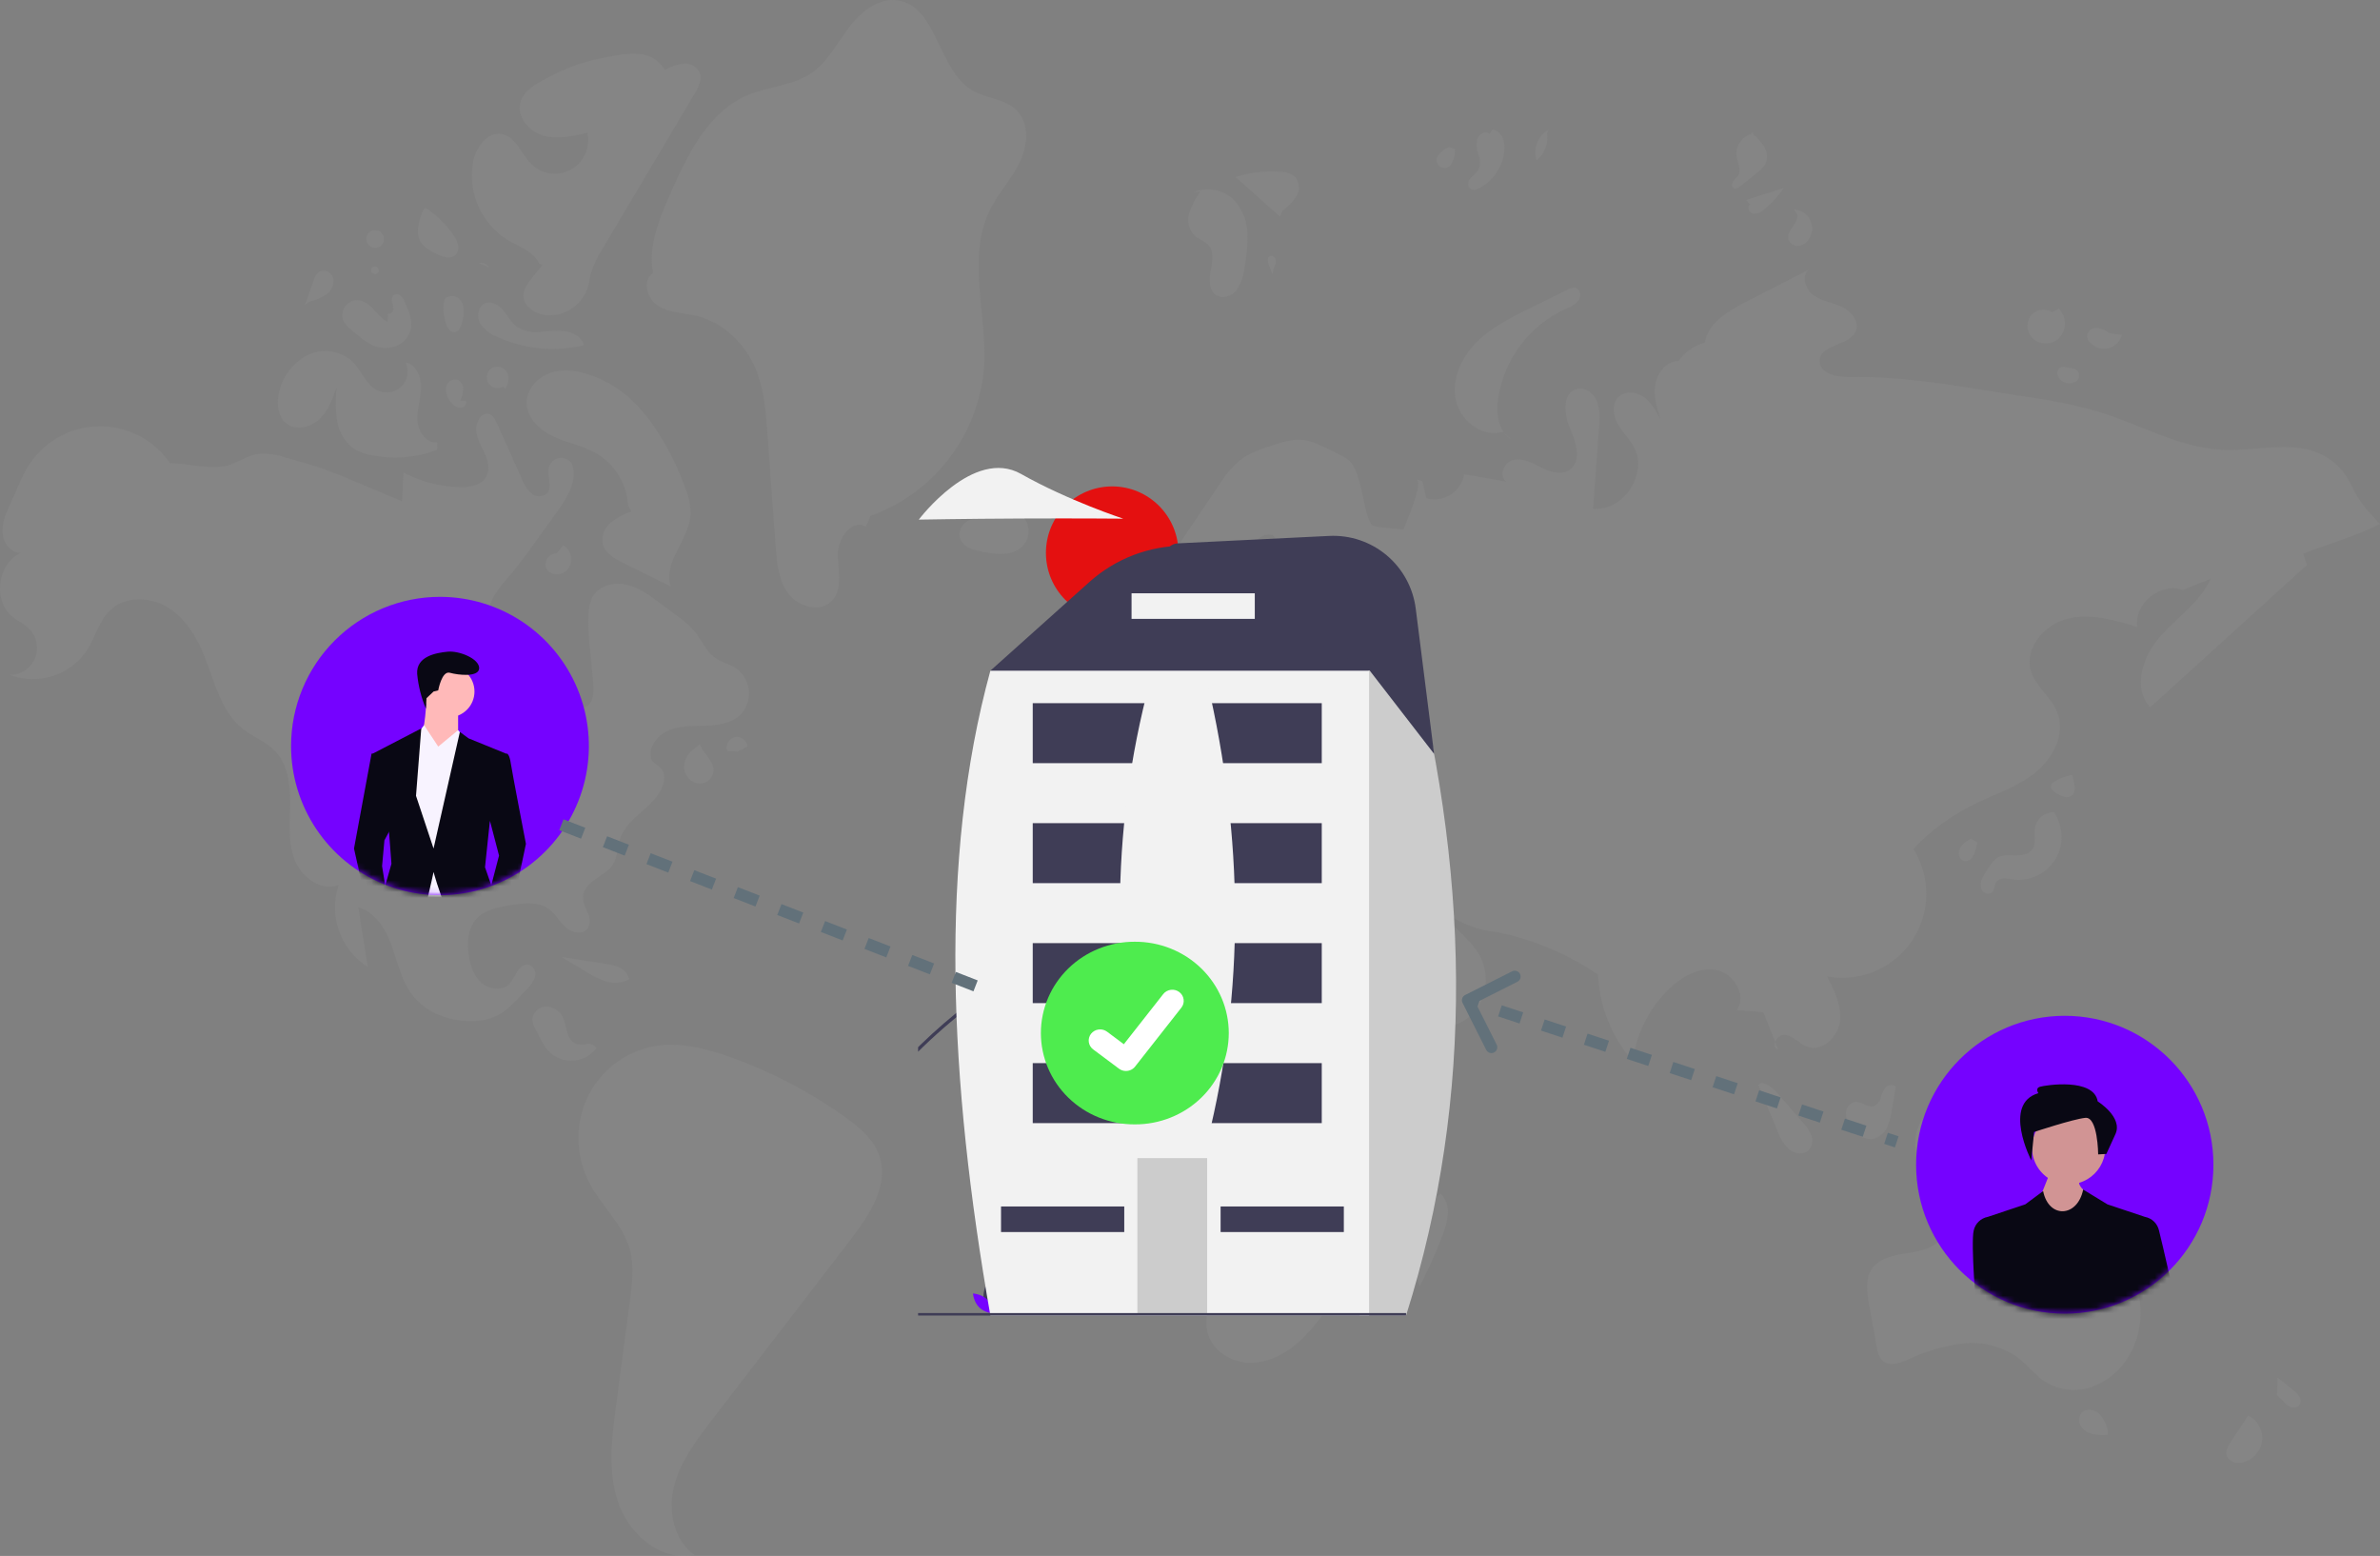 <svg width="407" height="266" viewBox="0 0 407 266" fill="none" xmlns="http://www.w3.org/2000/svg">
<rect x="0" y="0" width="407" height="266" fill="#808080" stroke="none"/>
<g clip-path="url(#clip0_3665_2641)">
<path d="M169.31 35.864C170.733 32.99 173.014 30.604 174.407 27.714C175.8 24.825 176.072 20.957 173.75 18.745C171.779 16.867 168.69 16.841 166.333 15.48C160.327 12.015 160.333 1.007 153.469 0.055C150.13 -0.407 147.109 2.1 145.091 4.805C143.073 7.509 141.464 10.663 138.665 12.544C135.497 14.674 131.401 14.766 127.882 16.245C121.136 19.081 117.599 26.373 114.642 33.075C112.737 37.392 110.789 42.048 111.672 46.684C109.751 47.882 110.607 51.102 112.525 52.304C114.443 53.507 116.851 53.481 119.053 54.002C123.68 55.096 127.471 58.788 129.268 63.196C130.668 66.633 130.955 70.406 131.225 74.108L132.631 93.38C132.84 96.238 133.114 99.275 134.851 101.552C136.588 103.829 140.35 104.784 142.302 102.689C144.168 100.688 143.328 97.519 143.29 94.78C143.253 92.042 145.724 88.632 148.055 90.065L148.877 88.197C154.201 86.288 158.862 82.883 162.304 78.39C165.745 73.897 167.821 68.506 168.283 62.862C168.876 53.77 165.263 44.023 169.31 35.864Z" fill="#999999" fill-opacity="0.22"/>
<path d="M174.747 93.508C175.262 93.022 175.627 92.4 175.799 91.714C175.972 91.028 175.945 90.306 175.721 89.635C175.498 88.963 175.087 88.37 174.538 87.925C173.989 87.479 173.324 87.2 172.622 87.121L172.63 87.43C171.628 88.016 170.486 88.316 169.325 88.299C168.169 88.281 167.019 88.463 165.925 88.839C165.381 89.037 164.91 89.395 164.573 89.866C164.237 90.338 164.051 90.9 164.039 91.479C164.103 91.923 164.272 92.346 164.533 92.71C164.795 93.074 165.14 93.37 165.54 93.573C166.343 93.969 167.205 94.231 168.092 94.349C170.38 94.78 173.056 95.106 174.747 93.508Z" fill="#999999" fill-opacity="0.22"/>
<path d="M219.331 36.018C220.289 35.366 221.103 34.523 221.721 33.542C222.02 33.046 222.162 32.47 222.129 31.891C222.096 31.313 221.889 30.757 221.535 30.299C220.814 29.672 219.886 29.337 218.932 29.357C216.341 29.163 213.737 29.471 211.262 30.263L218.886 37.027L219.331 36.018Z" fill="#999999" fill-opacity="0.22"/>
<path d="M206.621 41.882C207.648 43.017 207.321 44.778 207.028 46.282C206.735 47.786 206.7 49.666 207.994 50.487C209.113 51.2 210.685 50.618 211.502 49.573C212.234 48.46 212.68 47.183 212.801 45.856C213.203 43.926 213.385 41.956 213.343 39.985C213.294 38 212.594 36.085 211.352 34.537C210.47 33.53 209.295 32.825 207.993 32.52C206.69 32.215 205.325 32.326 204.089 32.838L205.269 32.779C204.411 33.883 203.76 35.134 203.348 36.47C203.151 37.142 203.137 37.854 203.308 38.533C203.479 39.212 203.828 39.833 204.319 40.331C205.022 40.937 205.997 41.192 206.621 41.882Z" fill="#999999" fill-opacity="0.22"/>
<path d="M264.555 22.839L264.765 22.191C263.886 22.7 263.209 23.495 262.847 24.444C262.484 25.393 262.458 26.437 262.774 27.403C263.449 26.87 263.97 26.166 264.283 25.363C264.596 24.561 264.69 23.69 264.555 22.839Z" fill="#999999" fill-opacity="0.22"/>
<path d="M253.141 32.105C254.259 31.471 255.213 30.583 255.927 29.513C256.641 28.443 257.094 27.221 257.251 25.944C257.372 25.15 257.28 24.338 256.985 23.591C256.833 23.221 256.592 22.893 256.284 22.638C255.975 22.383 255.609 22.208 255.216 22.129L254.738 22.883C254.053 22.291 252.901 22.899 252.613 23.758C252.427 24.65 252.504 25.577 252.835 26.425C253.166 27.278 253.151 28.227 252.794 29.07C252.408 29.566 251.975 30.022 251.5 30.432C251.267 30.643 251.116 30.929 251.071 31.24C251.026 31.551 251.09 31.869 251.252 32.138C251.7 32.653 252.543 32.437 253.141 32.105Z" fill="#999999" fill-opacity="0.22"/>
<path d="M248.277 27.895C248.687 27.158 248.881 26.32 248.836 25.477L247.791 25.148C247.122 25.42 246.529 25.849 246.062 26.4C245.92 26.542 245.811 26.714 245.744 26.903C245.676 27.093 245.651 27.294 245.67 27.495C245.69 27.695 245.753 27.888 245.856 28.061C245.959 28.233 246.098 28.381 246.265 28.493C246.431 28.606 246.62 28.68 246.819 28.71C247.017 28.741 247.22 28.727 247.412 28.67C247.605 28.613 247.782 28.514 247.932 28.38C248.081 28.246 248.2 28.081 248.278 27.895H248.277Z" fill="#999999" fill-opacity="0.22"/>
<path d="M299.385 22.594C299.479 22.673 299.573 22.755 299.668 22.835C299.751 22.817 299.831 22.784 299.916 22.775L299.385 22.594Z" fill="#999999" fill-opacity="0.22"/>
<path d="M297.71 31.785L300.59 29.452C301.1 29.09 301.535 28.633 301.87 28.105C302.099 27.605 302.198 27.055 302.157 26.506C302.117 25.957 301.938 25.428 301.638 24.967C301.107 24.151 300.441 23.43 299.669 22.836C298.821 23.037 298.076 23.542 297.576 24.256C297.075 24.97 296.853 25.843 296.952 26.71C297.126 27.813 297.817 28.992 297.253 29.955C297.033 30.33 296.655 30.585 296.402 30.938C296.148 31.291 296.066 31.854 296.414 32.112C296.801 32.401 297.336 32.088 297.71 31.785Z" fill="#999999" fill-opacity="0.22"/>
<path d="M299.809 36.547C300.166 36.566 300.523 36.508 300.856 36.377C301.188 36.246 301.489 36.045 301.737 35.787C303.02 34.734 304.143 33.499 305.07 32.121L298.592 34.176L299.265 34.964C298.664 35.355 299.108 36.412 299.809 36.547Z" fill="#999999" fill-opacity="0.22"/>
<path d="M305.865 41.001C305.997 41.339 306.235 41.623 306.544 41.812C306.852 42.001 307.214 42.083 307.574 42.047C307.933 41.999 308.276 41.873 308.581 41.678C308.885 41.482 309.144 41.223 309.337 40.917C309.665 40.432 309.859 39.868 309.896 39.283C309.934 38.699 309.815 38.114 309.552 37.591C309.289 37.068 308.891 36.624 308.399 36.307C307.907 35.989 307.34 35.809 306.755 35.785L307.351 36.698C307.503 38.255 305.389 39.51 305.865 41.001Z" fill="#999999" fill-opacity="0.22"/>
<path d="M347.816 58.058C348.4 58.495 349.11 58.73 349.839 58.728C350.568 58.727 351.276 58.488 351.858 58.049C352.236 57.726 352.543 57.328 352.76 56.881C352.976 56.434 353.099 55.947 353.119 55.45C353.139 54.954 353.057 54.458 352.877 53.995C352.697 53.532 352.424 53.11 352.074 52.758L350.97 53.374C350.359 52.981 349.618 52.84 348.905 52.982C348.191 53.124 347.561 53.537 347.145 54.135C346.773 54.762 346.636 55.502 346.759 56.221C346.882 56.94 347.257 57.591 347.816 58.058Z" fill="#999999" fill-opacity="0.22"/>
<path d="M360.645 59.514C361.182 59.358 361.67 59.066 362.063 58.667C362.455 58.267 362.739 57.774 362.886 57.233L360.741 56.951C360.145 56.5 359.45 56.196 358.714 56.065C358.345 56.01 357.968 56.083 357.647 56.273C357.325 56.462 357.078 56.757 356.948 57.107C356.902 57.405 356.934 57.71 357.039 57.992C357.144 58.274 357.32 58.525 357.55 58.72C357.954 59.106 358.452 59.383 358.993 59.522C359.535 59.661 360.104 59.658 360.645 59.515V59.514Z" fill="#999999" fill-opacity="0.22"/>
<path d="M351.789 63.809C351.827 64.158 351.963 64.49 352.182 64.764C352.401 65.039 352.693 65.246 353.025 65.36C353.388 65.532 353.794 65.592 354.19 65.53C354.587 65.469 354.956 65.289 355.249 65.015C355.379 64.869 355.471 64.694 355.52 64.504C355.568 64.315 355.57 64.117 355.527 63.926C355.483 63.735 355.395 63.558 355.269 63.408C355.144 63.258 354.984 63.141 354.804 63.066L353.196 62.773C352.573 62.448 351.779 63.106 351.789 63.809Z" fill="#999999" fill-opacity="0.22"/>
<path d="M258.462 75.131L257.217 73.992C257.548 74.454 257.972 74.842 258.462 75.131Z" fill="#999999" fill-opacity="0.22"/>
<path d="M248.952 68.428C249.718 71.993 253.552 74.895 257.032 73.826L257.216 73.994C256.108 72.475 255.92 70.226 256.179 68.274C256.659 64.926 257.974 61.753 260.002 59.048C262.03 56.342 264.705 54.192 267.781 52.795C268.624 52.532 269.378 52.04 269.959 51.374C270.454 50.648 270.269 49.402 269.415 49.197C268.951 49.143 268.483 49.251 268.089 49.503L261.621 52.69C258.354 54.3 255.023 55.956 252.457 58.543C249.891 61.13 248.186 64.864 248.952 68.428Z" fill="#999999" fill-opacity="0.22"/>
<path d="M144.552 190.993C138.527 186.673 131.926 183.219 124.944 180.732C120.653 179.204 116.042 178.038 111.572 178.906C109.12 179.414 106.822 180.494 104.865 182.058C102.908 183.623 101.347 185.627 100.31 187.909C99.31 190.208 98.839 192.702 98.934 195.208C99.028 197.713 99.685 200.165 100.855 202.381C102.916 206.251 106.487 209.333 107.681 213.552C108.486 216.397 108.105 219.426 107.717 222.358L105.343 240.329C104.622 245.783 103.919 251.459 105.644 256.682C107.369 261.906 112.289 266.51 117.755 265.956L118.838 265.874C115.222 263.412 114.211 258.315 115.285 254.071C116.36 249.828 119.094 246.23 121.761 242.76L145.511 211.877C148.714 207.711 152.102 202.564 150.392 197.593C149.42 194.767 146.979 192.733 144.552 190.993Z" fill="#999999" fill-opacity="0.22"/>
<path d="M90.602 164.97C89.8 164.698 88.953 165.303 88.482 166.007C88.101 166.763 87.653 167.484 87.144 168.16C85.911 169.433 83.664 169.178 82.334 168.007C81.004 166.836 80.427 165.025 80.169 163.272C79.86 161.166 79.993 158.818 81.381 157.206C82.809 155.547 85.157 155.101 87.318 154.757C89.549 154.4 92.049 154.104 93.877 155.434C95.028 156.272 95.7 157.623 96.766 158.567C97.833 159.511 99.731 159.868 100.533 158.691C100.744 158.274 100.85 157.812 100.843 157.345C100.836 156.878 100.717 156.419 100.495 156.008C100.044 155.19 99.772 154.284 99.699 153.352C99.752 152.058 100.79 151.03 101.851 150.29C102.913 149.55 104.111 148.912 104.808 147.822C105.665 146.479 105.574 144.751 106.105 143.25C107.391 139.616 111.981 138 113.318 134.385C113.64 133.624 113.676 132.773 113.42 131.988C112.86 130.548 111.347 130.83 111.255 129.07C111.166 127.387 112.568 125.736 113.993 125.033C115.958 124.066 118.248 124.143 120.438 124.083C122.627 124.024 124.985 123.733 126.59 122.243C127.11 121.706 127.511 121.065 127.767 120.363C128.022 119.66 128.127 118.911 128.074 118.165C128.02 117.419 127.811 116.693 127.458 116.034C127.105 115.375 126.617 114.797 126.026 114.34C124.829 113.512 123.315 113.224 122.151 112.351C120.699 111.264 120.015 109.453 118.883 108.034C117.943 106.954 116.867 106 115.682 105.197L112.774 103.035C111.02 101.733 109.197 100.397 107.064 99.933C104.931 99.468 102.39 100.125 101.322 102.032C100.901 102.881 100.671 103.813 100.648 104.761C100.551 106.994 100.644 109.231 100.926 111.448L101.454 116.802C101.612 118.401 101.443 120.51 99.892 120.926C96.451 121.847 97.612 116.751 96.85 115.193C95.68 112.804 90.316 111.657 88.022 110.661C86.589 110.039 85.077 109.353 84.213 108.051C83.136 106.431 83.357 104.226 84.201 102.474C85.046 100.721 86.421 99.294 87.671 97.804C88.945 96.285 90.105 94.674 91.264 93.065L95.295 87.466C97.019 85.073 98.831 82.152 97.852 79.37C97.64 78.998 97.323 78.697 96.94 78.504C96.558 78.311 96.127 78.236 95.702 78.287C95.277 78.338 94.877 78.514 94.551 78.792C94.225 79.071 93.989 79.439 93.871 79.851C93.442 81.354 94.587 83.272 93.492 84.385C93.117 84.688 92.647 84.848 92.165 84.839C91.684 84.83 91.221 84.651 90.858 84.334C90.148 83.679 89.607 82.861 89.281 81.95C87.955 78.997 86.662 76.027 85.3 73.091C84.869 72.162 84.42 70.573 83.114 70.73C81.981 70.865 81.37 72.518 81.409 73.479C81.466 74.875 82.237 76.123 82.825 77.39C83.414 78.656 83.826 80.177 83.181 81.416C82.363 82.984 80.289 83.336 78.523 83.284C75.194 83.183 71.933 82.321 68.988 80.764C68.911 82.403 68.834 84.041 68.757 85.68L61.725 82.732L60.359 82.16C58.382 81.331 56.402 80.501 54.367 79.828C53.211 79.446 52.039 79.115 50.868 78.785L48.733 78.182C47.328 77.683 45.838 77.47 44.35 77.556C42.786 77.752 41.392 78.593 39.946 79.222C36.721 80.624 32.548 79.213 29.091 79.188C27.72 77.183 25.869 75.555 23.707 74.452C21.545 73.349 19.141 72.806 16.715 72.873C14.29 72.941 11.92 73.616 9.822 74.837C7.725 76.058 5.966 77.787 4.708 79.865C4.1 80.917 3.559 82.007 3.088 83.128L1.68 86.285C0.992 87.829 0.289 89.456 0.424 91.141C0.559 92.827 1.848 94.549 3.538 94.533C-0.444 96.338 -1.272 102.655 2.109 105.43C3.045 106.198 4.193 106.7 5.035 107.569C5.671 108.226 6.097 109.059 6.257 109.961C6.417 110.862 6.305 111.791 5.934 112.628C5.564 113.465 4.952 114.172 4.178 114.659C3.403 115.145 2.501 115.389 1.588 115.359C3.946 116.272 6.545 116.357 8.958 115.6C11.371 114.843 13.457 113.289 14.874 111.191C16.32 108.925 16.948 106.093 18.914 104.262C21.519 101.837 25.82 102.025 28.824 103.932C31.827 105.839 33.727 109.086 35.034 112.399C36.747 116.739 37.843 121.699 41.492 124.603C43.256 126.007 45.49 126.796 47.05 128.425C49.271 130.745 49.655 134.247 49.605 137.46C49.556 140.674 49.21 144.008 50.379 147.001C51.548 149.994 54.898 152.456 57.904 151.329C57.043 153.887 57.07 156.661 57.98 159.202C58.889 161.744 60.629 163.903 62.917 165.33L61.275 155.128C64.003 155.898 65.772 158.548 66.793 161.196C67.814 163.844 68.354 166.708 69.835 169.129C72.166 172.94 76.388 174.583 80.682 174.569C85.321 174.553 87.083 172.338 90.14 169.076C90.754 168.519 91.22 167.818 91.496 167.036C91.621 166.641 91.599 166.215 91.435 165.835C91.27 165.456 90.975 165.149 90.602 164.97Z" fill="#999999" fill-opacity="0.22"/>
<path d="M103.738 164.8L95.959 163.578L100.037 166.033C101.17 166.789 102.402 167.383 103.698 167.8C104.348 168.005 105.034 168.074 105.711 168.002C106.389 167.931 107.045 167.721 107.638 167.385L107.306 166.749C106.785 165.423 105.143 165.021 103.738 164.8Z" fill="#999999" fill-opacity="0.22"/>
<path d="M101.977 179.235L101.995 179.19C101.838 178.929 101.607 178.722 101.331 178.594C101.056 178.466 100.748 178.424 100.449 178.472C99.851 178.579 99.24 178.589 98.64 178.501C98.259 178.352 97.918 178.114 97.648 177.806C97.377 177.498 97.184 177.129 97.085 176.732C96.827 175.955 96.751 175.124 96.458 174.36C96.246 173.756 95.871 173.222 95.376 172.818C94.88 172.413 94.283 172.153 93.65 172.066C93.014 172.015 92.383 172.217 91.895 172.627C91.406 173.038 91.099 173.625 91.039 174.26C91.089 174.915 91.296 175.548 91.644 176.105L92.483 177.721C92.719 178.204 92.992 178.668 93.297 179.111C93.792 179.794 94.439 180.352 95.187 180.741C95.936 181.13 96.764 181.338 97.607 181.351C98.45 181.363 99.284 181.178 100.043 180.81C100.802 180.443 101.465 179.904 101.979 179.235L101.977 179.235Z" fill="#999999" fill-opacity="0.22"/>
<path d="M86.832 41.044C88.806 42.21 91.279 43.013 92.217 45.108L92.758 45.283L90.987 47.486C90.258 48.394 89.49 49.406 89.508 50.571C89.531 52.176 91.073 53.386 92.63 53.765C94.292 54.107 96.022 53.819 97.484 52.956C98.945 52.093 100.035 50.717 100.541 49.096C100.726 48.419 100.803 47.717 100.965 47.035C101.438 45.417 102.153 43.88 103.085 42.475L118.814 15.975C119.467 14.874 120.14 13.558 119.649 12.377C119.387 11.877 118.982 11.467 118.485 11.2C117.988 10.933 117.423 10.822 116.862 10.879C115.743 11.015 114.664 11.379 113.69 11.948C113.258 11.187 112.647 10.543 111.911 10.07C111.175 9.598 110.335 9.311 109.464 9.235C107.722 9.1 105.97 9.253 104.278 9.687C100.455 10.265 96.768 11.533 93.397 13.431C91.553 14.364 89.523 15.518 88.989 17.516C88.331 19.974 90.451 22.48 92.893 23.187C95.335 23.893 97.941 23.3 100.413 22.705C100.692 23.905 100.576 25.163 100.081 26.291C99.586 27.419 98.74 28.356 97.668 28.961C96.597 29.567 95.359 29.808 94.139 29.65C92.919 29.491 91.783 28.941 90.901 28.081C89.13 26.354 88.263 23.355 85.83 22.91C83.406 22.465 81.479 25.055 80.943 27.464C80.42 30.059 80.704 32.753 81.757 35.181C82.81 37.61 84.581 39.656 86.832 41.045V41.044Z" fill="#999999" fill-opacity="0.22"/>
<path d="M117.241 83.552C116.073 80.256 114.538 77.102 112.665 74.151C111.247 71.816 109.495 69.702 107.467 67.874C105.613 66.27 103.481 65.02 101.178 64.185C98.941 63.375 96.453 62.975 94.193 63.713C91.933 64.451 90.01 66.556 90.055 68.936C90.106 71.568 92.406 73.627 94.802 74.709C97.199 75.79 99.865 76.26 102.124 77.603C103.662 78.537 104.947 79.835 105.866 81.382C106.785 82.93 107.311 84.68 107.397 86.478L107.966 87.421C106.676 87.849 105.473 88.504 104.414 89.356C103.889 89.79 103.488 90.354 103.251 90.993C103.014 91.631 102.95 92.321 103.064 92.992C103.459 94.586 105.084 95.501 106.554 96.23L114.7 100.27C113.317 96.142 117.844 92.3 118.094 87.953C118.104 86.442 117.814 84.945 117.24 83.547L117.241 83.552Z" fill="#999999" fill-opacity="0.22"/>
<path d="M48.968 72.403C50.615 73.685 53.148 73.085 54.657 71.644C56.166 70.202 56.901 68.151 57.586 66.178C57.336 68.131 57.36 70.108 57.657 72.054C57.811 73.027 58.166 73.957 58.699 74.786C59.231 75.614 59.929 76.323 60.749 76.868C61.494 77.276 62.296 77.568 63.129 77.733C67.001 78.616 71.047 78.326 74.755 76.902L74.788 75.632C72.925 75.845 71.516 73.799 71.393 71.926C71.27 70.054 71.949 68.216 72.009 66.34C72.069 64.464 71.166 62.272 69.321 61.938C69.644 62.587 69.762 63.32 69.659 64.038C69.555 64.756 69.237 65.425 68.744 65.957C68.252 66.489 67.609 66.858 66.902 67.016C66.195 67.173 65.457 67.111 64.786 66.838C62.651 65.968 61.876 63.363 60.226 61.752C59.206 60.844 57.942 60.258 56.59 60.068C55.239 59.877 53.862 60.091 52.632 60.683C51.418 61.303 50.352 62.18 49.51 63.254C48.667 64.327 48.067 65.57 47.751 66.899C47.249 68.828 47.398 71.182 48.968 72.403Z" fill="#999999" fill-opacity="0.22"/>
<path d="M99.801 59.034L99.877 58.91C99.42 57.58 97.992 56.8 96.601 56.603C95.199 56.51 93.79 56.556 92.397 56.742C90.991 56.924 89.566 56.609 88.366 55.852C87.409 55.136 86.863 54.008 86.097 53.088C85.332 52.168 84.093 51.411 82.981 51.851C81.776 52.327 81.455 54.017 82.039 55.174C82.727 56.284 83.765 57.133 84.988 57.586C89.624 59.717 94.84 60.227 99.799 59.034H99.801Z" fill="#999999" fill-opacity="0.22"/>
<path d="M83.979 63.02C83.594 63.303 83.334 63.724 83.252 64.194C83.17 64.665 83.273 65.149 83.539 65.545C83.805 65.942 84.213 66.22 84.679 66.322C85.145 66.424 85.632 66.342 86.039 66.093L86.446 66.494C86.986 65.527 87.208 64.227 86.518 63.36C86.211 63.001 85.782 62.767 85.313 62.704C84.845 62.642 84.37 62.755 83.979 63.021L83.979 63.02Z" fill="#999999" fill-opacity="0.22"/>
<path d="M79.226 66.497C79.232 66.151 79.133 65.811 78.943 65.522C78.752 65.234 78.479 65.009 78.158 64.879C77.94 64.842 77.717 64.849 77.502 64.9C77.287 64.951 77.084 65.046 76.906 65.177C76.728 65.309 76.579 65.476 76.467 65.667C76.355 65.858 76.283 66.07 76.255 66.29C76.222 66.737 76.281 67.187 76.428 67.611C76.575 68.035 76.808 68.424 77.112 68.754C77.289 69.02 77.52 69.246 77.79 69.416C78.06 69.586 78.363 69.696 78.679 69.74C79.316 69.761 79.965 69.095 79.707 68.512L78.734 68.493C79.034 67.869 79.202 67.189 79.227 66.497H79.226Z" fill="#999999" fill-opacity="0.22"/>
<path d="M60.218 56.528L61.289 57.397C61.907 57.932 62.575 58.408 63.283 58.816C64.522 59.503 65.98 59.682 67.348 59.314C68.023 59.121 68.64 58.761 69.14 58.267C69.64 57.773 70.007 57.161 70.209 56.487C70.636 54.877 69.94 53.204 69.258 51.684C69.103 51.249 68.846 50.857 68.51 50.541C68.338 50.388 68.118 50.299 67.888 50.29C67.657 50.281 67.431 50.351 67.247 50.49C67.114 50.656 67.025 50.854 66.99 51.064C66.954 51.274 66.973 51.49 67.044 51.691C67.191 52.092 67.257 52.517 67.241 52.943C67.173 53.364 66.733 53.761 66.345 53.587L66.283 55.018C64.429 54.078 63.449 51.579 61.386 51.332C60.923 51.277 60.454 51.35 60.03 51.544C59.605 51.737 59.242 52.044 58.98 52.43C58.718 52.816 58.566 53.266 58.542 53.733C58.518 54.199 58.623 54.663 58.844 55.074C59.202 55.644 59.668 56.138 60.217 56.527L60.218 56.528Z" fill="#999999" fill-opacity="0.22"/>
<path d="M55.802 50.351C56.231 50.056 56.57 49.649 56.783 49.174C56.995 48.699 57.072 48.174 57.006 47.658C56.955 47.408 56.849 47.172 56.696 46.967C56.544 46.763 56.348 46.594 56.123 46.474C55.898 46.354 55.65 46.285 55.395 46.272C55.141 46.259 54.886 46.302 54.65 46.398C54.121 46.795 53.749 47.367 53.6 48.012L52.135 52.152L52.956 51.553C53.972 51.334 54.938 50.926 55.803 50.351H55.802Z" fill="#999999" fill-opacity="0.22"/>
<path d="M65.315 41.88C65.462 41.695 65.566 41.48 65.621 41.25C65.676 41.02 65.679 40.781 65.632 40.55C65.584 40.318 65.487 40.1 65.346 39.91C65.205 39.72 65.024 39.564 64.816 39.452L63.79 39.355C63.556 39.415 63.34 39.528 63.158 39.686C62.976 39.844 62.834 40.042 62.742 40.265C62.651 40.488 62.613 40.73 62.632 40.97C62.65 41.211 62.725 41.444 62.849 41.65C62.974 41.856 63.145 42.03 63.349 42.158C63.553 42.286 63.785 42.365 64.024 42.387C64.264 42.41 64.506 42.376 64.73 42.288C64.954 42.2 65.155 42.06 65.315 41.88Z" fill="#999999" fill-opacity="0.22"/>
<path d="M74.761 43.467C75.719 43.925 76.931 44.363 77.765 43.705C78.011 43.481 78.195 43.196 78.297 42.878C78.399 42.561 78.415 42.222 78.345 41.896C78.195 41.246 77.906 40.637 77.498 40.11C76.223 38.277 74.604 36.711 72.731 35.5L72.267 36.103C71.621 37.783 70.996 39.749 71.898 41.309C72.507 42.36 73.666 42.944 74.761 43.467Z" fill="#999999" fill-opacity="0.22"/>
<path d="M81.898 44.964L83.69 45.775C83.514 45.468 83.247 45.225 82.925 45.079C82.604 44.933 82.244 44.893 81.898 44.964Z" fill="#999999" fill-opacity="0.22"/>
<path d="M77.07 50.61L76.224 50.889C75.504 52.074 75.817 53.588 76.151 54.934C76.362 55.785 76.819 56.831 77.694 56.792C78.545 56.755 78.921 55.723 79.084 54.884C79.339 53.975 79.367 53.017 79.165 52.094C79.049 51.637 78.775 51.237 78.391 50.965C78.007 50.693 77.539 50.567 77.07 50.61Z" fill="#999999" fill-opacity="0.22"/>
<path d="M63.571 46.624L64.198 46.879C64.345 46.858 64.481 46.79 64.585 46.684C64.689 46.578 64.755 46.441 64.773 46.293C64.791 46.146 64.76 45.996 64.685 45.868C64.61 45.74 64.495 45.641 64.358 45.585C64.22 45.529 64.068 45.52 63.925 45.559C63.782 45.599 63.656 45.684 63.566 45.803C63.477 45.921 63.429 46.066 63.43 46.214C63.431 46.363 63.48 46.507 63.571 46.624Z" fill="#999999" fill-opacity="0.22"/>
<path d="M95.148 94.585C94.845 94.591 94.547 94.671 94.281 94.816C94.014 94.961 93.786 95.168 93.616 95.42C93.445 95.671 93.337 95.96 93.301 96.261C93.264 96.563 93.3 96.869 93.406 97.154C94.021 98.478 96.14 98.486 97.081 97.368C97.322 97.05 97.495 96.686 97.588 96.298C97.682 95.91 97.694 95.507 97.624 95.115C97.554 94.722 97.404 94.348 97.182 94.016C96.961 93.684 96.673 93.402 96.337 93.188L95.148 94.585Z" fill="#999999" fill-opacity="0.22"/>
<path d="M125.657 126.004C125.411 126.07 125.18 126.185 124.979 126.341C124.778 126.498 124.61 126.693 124.486 126.916C124.361 127.138 124.282 127.384 124.254 127.637C124.226 127.891 124.248 128.147 124.321 128.392L126.08 128.514L127.866 127.616C127.83 127.363 127.744 127.121 127.613 126.902C127.482 126.683 127.308 126.493 127.102 126.343C126.896 126.193 126.662 126.085 126.414 126.027C126.166 125.969 125.909 125.961 125.658 126.004L125.657 126.004Z" fill="#999999" fill-opacity="0.22"/>
<path d="M118.51 128.182C118.007 128.54 117.603 129.02 117.336 129.577C117.069 130.135 116.948 130.751 116.985 131.368C117.042 131.984 117.294 132.565 117.703 133.028C118.111 133.49 118.657 133.811 119.26 133.943C119.868 134.038 120.49 133.898 121 133.552C121.51 133.206 121.869 132.679 122.006 132.077C122.303 130.256 120.348 128.92 119.645 127.215L118.51 128.182Z" fill="#999999" fill-opacity="0.22"/>
<path d="M186.812 116.151C186.998 117.518 185.767 118.716 185.721 120.095C185.667 121.732 187.446 123.005 189.073 122.845C189.881 122.705 190.645 122.379 191.306 121.893C191.966 121.407 192.505 120.774 192.881 120.044L192.916 119.892L190.538 117.2C189.565 116.098 188.533 114.844 188.571 113.374C188.59 112.648 188.876 111.948 188.859 111.221C188.821 110.7 188.704 110.187 188.514 109.7C188.299 109.058 188.005 108.336 187.367 108.121C186.567 107.85 185.758 108.561 185.376 109.316C185.032 110.013 184.865 110.784 184.889 111.56C184.913 112.337 185.129 113.096 185.516 113.769C185.978 114.554 186.689 115.246 186.812 116.151Z" fill="#999999" fill-opacity="0.22"/>
<path d="M179.34 120.963C179.513 121.056 179.705 121.112 179.902 121.124C180.098 121.137 180.295 121.107 180.479 121.036C181.185 120.916 181.864 120.669 182.483 120.307C182.789 120.121 183.041 119.858 183.213 119.543C183.384 119.228 183.469 118.873 183.459 118.514C183.352 118.063 183.114 117.654 182.774 117.338C182.435 117.022 182.009 116.815 181.552 116.742C181.234 116.63 180.894 116.598 180.562 116.649C180.229 116.699 179.914 116.832 179.644 117.033C179.054 117.588 179.124 118.53 179.237 119.332L179.113 119.542C179.006 120.037 178.933 120.653 179.34 120.963Z" fill="#999999" fill-opacity="0.22"/>
<path d="M304.092 179.406L303.577 178.125C303.342 178.704 303.43 179.298 304.092 179.406Z" fill="#999999" fill-opacity="0.22"/>
<path d="M407 89.608C404.8 87.218 403.453 85.84 402.064 82.877C401.308 81.243 400.16 79.822 398.722 78.741C397.284 77.66 395.601 76.952 393.823 76.68C389.259 75.927 384.595 77.12 379.976 76.881C372.577 76.498 365.905 72.524 358.82 70.356C354.853 69.244 350.813 68.41 346.729 67.861L339.671 66.741C331.958 65.519 324.196 64.297 316.389 64.457C314.138 64.504 311 63.826 311.183 61.578C311.407 58.787 316.42 59.153 317.386 56.525C317.983 54.899 316.555 53.191 314.988 52.456C313.421 51.721 311.613 51.5 310.192 50.513C308.77 49.525 307.991 47.237 309.298 46.102L298.433 51.679C295.422 53.225 292.058 55.236 291.526 58.582C289.712 59.062 288.124 60.167 287.042 61.702C285.005 61.713 283.404 63.671 283.068 65.683C282.731 67.696 283.342 69.732 283.946 71.68C283.207 70.262 282.421 68.791 281.12 67.866C279.819 66.941 277.835 66.765 276.725 67.914C275.586 69.093 275.852 71.071 276.658 72.5C277.464 73.928 278.702 75.081 279.463 76.535C281.838 81.073 277.533 87.464 272.442 86.958C272.783 82.271 273.125 77.584 273.466 72.897C273.682 71.456 273.56 69.983 273.11 68.597C272.555 67.255 271.132 66.153 269.717 66.47C267.172 67.04 267.389 70.773 268.446 73.16C269.502 75.546 270.56 78.865 268.399 80.327C267.003 81.271 265.111 80.688 263.604 79.934C262.098 79.181 260.486 78.254 258.839 78.604C257.192 78.955 256.156 81.478 257.612 82.326L250.372 81.067C250.253 81.778 249.985 82.457 249.588 83.058C249.19 83.659 248.671 84.171 248.064 84.559C247.456 84.947 246.774 85.203 246.062 85.31C245.35 85.418 244.623 85.375 243.928 85.184L243.217 82.234L242.158 81.939C243.266 82.248 241.532 86.929 239.977 90.505C237.886 90.26 234.832 90.212 234.485 89.612C232.817 86.74 233.014 79.899 230.113 78.283C228.658 77.472 227.167 76.734 225.638 76.068C224.835 75.685 223.987 75.406 223.114 75.238C221.335 74.957 219.538 75.51 217.82 76.056C215.789 76.702 213.711 77.372 212.03 78.682C210.595 79.929 209.364 81.395 208.384 83.025L198.426 97.784C197.437 99.098 196.659 100.558 196.119 102.112C195.865 102.885 195.781 103.704 195.871 104.512C195.962 105.321 196.226 106.1 196.645 106.797C197.087 107.48 197.745 107.995 198.514 108.258C199.283 108.521 200.118 108.518 200.885 108.248C201.847 107.831 202.811 106.886 203.764 107.322C204.486 107.652 204.666 108.603 204.591 109.394C204.407 110.169 204.393 110.975 204.548 111.756C204.983 112.988 206.652 113.416 207.843 112.883C209.002 112.25 209.869 111.191 210.263 109.93C211.411 106.983 211.294 103.721 211.58 100.571C211.866 97.42 212.725 94.05 215.206 92.091C215.948 91.505 217.039 91.082 217.803 91.639C218.09 91.9 218.288 92.243 218.37 92.622C218.452 93 218.414 93.395 218.261 93.751C217.941 94.454 217.525 95.11 217.023 95.698C216.176 96.892 215.583 98.248 215.281 99.681C214.979 101.114 214.976 102.595 215.27 104.03L215.778 104.344C217.71 103.841 220.3 104.741 222.868 105.603C221.004 106.158 219.363 107.289 218.179 108.833C215.211 113.003 213.063 116.95 207.192 116.9C205.799 116.889 204.418 116.613 203.025 116.609C201.619 116.522 200.234 116.984 199.161 117.898C198.105 118.934 197.778 120.51 196.873 121.681C195.685 123.222 193.699 123.848 191.886 124.547C190.561 125.056 189.165 125.748 188.555 127.033C188.173 128.086 188.085 129.224 188.301 130.324C188.505 132.27 188.867 134.483 190.515 135.533C191.131 135.855 191.806 136.051 192.498 136.11C193.191 136.168 193.889 136.088 194.55 135.875C196.265 135.457 197.941 134.67 199.702 134.788C202.466 134.972 204.743 137.63 204.771 140.404C204.785 141.808 204.376 143.419 205.305 144.471C206.179 145.459 207.911 145.283 208.813 144.323C209.234 143.813 209.523 143.208 209.656 142.56C209.789 141.912 209.762 141.241 209.576 140.606C209.192 139.341 208.601 138.149 207.827 137.078C208.747 136.839 209.721 136.927 210.584 137.326C211.446 137.725 212.144 138.411 212.559 139.267C213.173 140.633 212.975 142.209 213.169 143.697C213.363 145.185 214.268 146.833 215.762 146.919C216.25 146.932 216.728 146.775 217.112 146.472C217.497 146.17 217.763 145.743 217.866 145.265C217.881 144.511 217.84 143.757 217.743 143.01C217.794 142.274 218.124 141.585 218.666 141.085C219.208 140.585 219.92 140.312 220.656 140.321C220.202 141.162 220.054 142.136 220.238 143.074C220.421 144.012 220.926 144.857 221.664 145.464C222.801 146.345 224.303 146.541 225.719 146.788C227.135 147.034 228.645 147.423 229.559 148.534C231.081 150.384 229.219 151.217 228.928 152.784C228.573 154.708 230.177 157.548 230.793 159.388L239.289 171.29C239.921 172.255 240.667 173.14 241.51 173.927C244.306 176.331 248.914 176.094 251.595 173.562C252.895 172.245 253.739 170.546 254.004 168.713C254.268 166.88 253.938 165.01 253.063 163.379C251.407 160.359 248.124 158.49 246.504 155.449C249.203 157.685 252.515 159.049 256.004 159.361C262.177 160.617 268.041 163.08 273.262 166.609C273.508 172.071 275.6 177.288 279.197 181.402C279.844 176.74 282.014 172.424 285.369 169.128C287.551 166.997 290.532 165.279 293.525 165.852C296.518 166.426 298.789 170.248 296.978 172.703L301.53 173.042L303.571 178.124C303.692 177.768 303.923 177.46 304.232 177.246C304.54 177.031 304.909 176.921 305.285 176.932C306.705 177.147 307.701 178.47 309.052 178.959C311.598 179.88 314.32 177.329 314.65 174.637C314.979 171.945 313.701 169.348 312.459 166.939C315.203 167.448 318.035 167.145 320.609 166.067C323.184 164.988 325.388 163.182 326.953 160.868C328.518 158.554 329.375 155.834 329.42 153.04C329.464 150.246 328.694 147.499 327.204 145.137C330.156 142.031 333.631 139.47 337.468 137.569C341.02 135.812 344.905 134.606 348.009 132.141C351.113 129.676 353.29 125.396 351.796 121.722C350.742 119.125 348.096 117.365 347.305 114.677C346.158 110.785 349.64 106.761 353.573 105.789C357.506 104.817 361.613 106.012 365.487 107.197C364.892 103.205 369.512 99.463 373.286 100.88L378.028 98.958C376.198 103.003 372.226 105.577 369.307 108.921C366.387 112.265 364.649 117.711 367.698 120.938L380.811 109.035L394.528 96.585L393.873 94.659C398.205 93.013 402.863 91.652 407 89.608Z" fill="#999999" fill-opacity="0.22"/>
<path d="M179.964 143.003C179.788 143.257 179.694 143.56 179.695 143.87C179.697 144.179 179.794 144.481 179.973 144.734C180.207 144.933 180.504 145.045 180.812 145.049C181.12 145.053 181.42 144.95 181.66 144.757C182.129 144.355 182.495 143.847 182.728 143.275C182.955 143.715 183.312 144.074 183.75 144.304C184.188 144.533 184.686 144.623 185.176 144.559C186.156 144.411 187.083 144.024 187.878 143.431C188.507 143.061 189.064 142.578 189.518 142.006C189.743 141.717 189.897 141.38 189.969 141.022C190.04 140.663 190.027 140.293 189.93 139.94C189.694 139.399 189.327 138.926 188.862 138.562L185.393 135.355L185.001 135.237C184.797 135.02 184.551 134.846 184.278 134.726C184.006 134.606 183.711 134.542 183.413 134.539C183.116 134.536 182.82 134.593 182.545 134.707C182.27 134.821 182.02 134.99 181.812 135.203C181.093 136.008 181.09 137.211 181.202 138.285C181.313 139.359 181.482 140.503 181.005 141.471C180.733 142.025 180.269 142.464 179.964 143.003Z" fill="#999999" fill-opacity="0.22"/>
<path d="M247.07 179.552C242.576 178.55 238.461 176.28 235.214 173.011C231.966 169.742 229.72 165.61 228.743 161.104C228.317 158.977 228.124 156.654 226.709 155.01C225.341 153.418 223.107 152.844 221.01 152.844C218.913 152.844 216.846 153.327 214.756 153.458C211.095 153.687 207.22 152.719 204.604 150.148C203.365 148.931 202.428 147.384 200.981 146.424C199.036 145.133 196.455 145.134 194.241 145.863C191.773 146.678 189.798 148.907 187.099 148.6C184.292 148.281 181.039 147.288 179.939 150.989C179.622 152.055 179.73 153.223 179.328 154.26C178.71 155.858 177.068 156.758 175.769 157.875C173.154 160.123 171.764 163.539 171.295 166.958C170.826 170.378 171.189 173.851 171.549 177.284C171.745 179.135 172.002 181.128 173.272 182.488C175.043 184.383 178.013 184.31 180.594 184.096L189.594 183.352C191.211 183.218 193.054 183.161 194.206 184.306C194.896 184.993 195.188 185.987 195.795 186.747C196.34 187.395 197.087 187.838 197.916 188.006C198.745 188.173 199.606 188.054 200.359 187.669C199.75 188.757 199.418 189.979 199.394 191.227C199.369 192.474 199.651 193.708 200.217 194.82C200.782 195.932 201.613 196.887 202.635 197.601C203.657 198.315 204.839 198.765 206.076 198.912L206.307 199.058C204.386 202.352 202.392 206.052 203.19 209.782C203.873 212.981 206.518 215.546 206.952 218.788C207.35 221.763 205.799 224.805 206.485 227.727C207.18 230.685 210.163 232.748 213.19 232.968C216.217 233.189 219.19 231.844 221.535 229.913C223.881 227.982 225.693 225.498 227.479 223.039C228.582 221.522 229.714 219.943 230.092 218.105C230.496 216.149 230.028 213.981 230.978 212.226C232.073 210.201 234.673 209.442 235.985 207.551C237.684 205.102 236.683 201.767 237.059 198.809C237.995 191.491 247.281 186.928 247.07 179.552Z" fill="#999999" fill-opacity="0.22"/>
<path d="M245.729 204.542C245.475 205.685 244.407 206.438 243.391 207.013C242.374 207.588 241.252 208.169 240.733 209.218C240.201 210.293 240.444 211.574 240.722 212.741C241.3 215.168 241.982 217.567 242.766 219.939C244.286 217.063 245.612 214.089 246.738 211.036C247.214 209.9 247.508 208.695 247.609 207.467C247.656 206.852 247.573 206.234 247.367 205.653C247.16 205.072 246.835 204.541 246.411 204.094L245.729 204.542Z" fill="#999999" fill-opacity="0.22"/>
<path d="M308.234 191.81L304.405 187.384C303.532 186.375 302.537 185.296 301.215 185.129L300.67 185.477L303.99 193.394C304.382 194.598 305.071 195.684 305.995 196.55C306.985 197.33 308.591 197.48 309.417 196.527C309.684 196.17 309.852 195.749 309.904 195.306C309.957 194.864 309.893 194.415 309.717 194.006C309.357 193.191 308.855 192.448 308.234 191.81L308.234 191.81Z" fill="#999999" fill-opacity="0.22"/>
<path d="M320.602 194.636C321.084 194.469 321.526 194.202 321.9 193.853C322.273 193.504 322.57 193.081 322.771 192.611C323.167 191.669 323.428 190.677 323.547 189.662L324.202 185.699L323.916 185.625C323.639 185.492 323.323 185.464 323.027 185.546C322.731 185.629 322.474 185.816 322.305 186.073C321.983 186.598 321.74 187.167 321.583 187.762C321.502 188.059 321.355 188.334 321.153 188.567C320.951 188.799 320.699 188.983 320.417 189.104C319.392 189.414 318.422 188.327 317.353 188.369C316.921 188.424 316.52 188.624 316.216 188.937C315.912 189.249 315.723 189.655 315.679 190.089C315.617 190.965 315.865 191.835 316.379 192.547C317.291 193.964 318.983 195.103 320.602 194.636Z" fill="#999999" fill-opacity="0.22"/>
<path d="M327.659 197.141L330.6 189.383C329.408 190.248 328.495 191.444 327.972 192.822C327.45 194.2 327.341 195.701 327.659 197.141Z" fill="#999999" fill-opacity="0.22"/>
<path d="M342.67 190.891L342.075 190.916C341.809 191.443 341.668 192.023 341.662 192.613C341.657 193.203 341.787 193.787 342.043 194.318C342.564 195.378 343.324 196.302 344.261 197.02C345.714 198.221 347.373 199.148 349.156 199.757C351.772 200.521 354.476 200.938 357.2 200.998L361.871 201.303C362.613 201.354 363.573 201.258 363.779 200.543C363.949 199.952 363.447 199.397 362.977 199C358.857 195.529 353.863 193.259 348.541 192.439C346.522 192.129 344.381 192.003 342.67 190.891Z" fill="#999999" fill-opacity="0.22"/>
<path d="M359.29 211.476L355.931 208.214C354.842 207.156 353.21 206.035 351.962 206.899C351.244 207.395 351.023 208.363 350.415 208.989C350.045 209.322 349.598 209.556 349.114 209.672C348.63 209.788 348.125 209.78 347.645 209.651C346.689 209.382 345.785 208.953 344.971 208.382L342.192 206.655L339.316 204.867L337.152 206.973C337.246 205.937 335.866 205.263 334.911 205.673C334.457 205.928 334.066 206.283 333.767 206.71C333.469 207.137 333.271 207.626 333.187 208.141C333.028 209.169 332.75 210.176 332.36 211.141C331.261 213.247 328.594 213.871 326.247 214.224C323.9 214.577 321.241 215.074 319.985 217.09C318.939 218.77 319.252 220.926 319.602 222.874L320.924 230.244C320.986 231.137 321.344 231.984 321.94 232.651C323.102 233.678 324.902 233.054 326.32 232.427C329.285 231 332.466 230.076 335.733 229.696C339.03 229.326 342.347 230.178 345.06 232.089C346.742 233.371 348.024 235.146 349.806 236.285C351.034 237.025 352.414 237.474 353.841 237.599C355.269 237.724 356.706 237.521 358.043 237.005C360.723 235.936 362.94 233.956 364.306 231.412C365.519 229.169 366.127 226.648 366.072 224.098C366.016 221.547 365.299 219.055 363.99 216.867C362.653 214.882 361.074 213.071 359.29 211.476Z" fill="#999999" fill-opacity="0.22"/>
<path d="M355.988 241.505C355.72 241.831 355.563 242.236 355.54 242.658C355.517 243.081 355.631 243.5 355.863 243.854C356.351 244.554 357.095 245.033 357.933 245.188C358.764 245.337 359.61 245.376 360.451 245.304L360.476 244.675C360.252 243.571 359.744 242.545 359.002 241.699C358.191 240.927 356.757 240.69 355.988 241.505Z" fill="#999999" fill-opacity="0.22"/>
<path d="M384.825 242.178L384.424 242.031L381.557 246.359C381.043 247.135 380.506 248.067 380.82 248.944C381.191 249.982 382.563 250.286 383.63 250.013C384.443 249.792 385.176 249.342 385.743 248.718C386.311 248.094 386.689 247.321 386.833 246.49C386.951 245.653 386.824 244.801 386.468 244.036C386.112 243.27 385.541 242.625 384.825 242.178Z" fill="#999999" fill-opacity="0.22"/>
<path d="M392.112 237.6L389.474 235.5C389.441 236.474 389.405 237.448 389.369 238.423H389.27C389.878 238.957 390.452 239.529 390.989 240.135C391.607 240.661 392.643 240.899 393.17 240.288C393.328 240.067 393.418 239.805 393.428 239.534C393.438 239.263 393.368 238.995 393.227 238.763C392.937 238.305 392.558 237.909 392.112 237.6Z" fill="#999999" fill-opacity="0.22"/>
<path d="M344.452 146.231C343.345 146.196 342.12 146.129 341.262 146.83C340.979 147.083 340.732 147.372 340.526 147.69L340.223 148.114C339.77 148.707 339.376 149.343 339.044 150.012C338.871 150.325 338.768 150.672 338.74 151.029C338.712 151.386 338.761 151.745 338.884 152.082C338.955 152.243 339.06 152.386 339.193 152.502C339.325 152.617 339.481 152.703 339.65 152.751C339.818 152.8 339.996 152.811 340.169 152.783C340.343 152.755 340.508 152.69 340.653 152.591C341.126 152.152 341.016 151.356 341.374 150.819C341.531 150.616 341.733 150.453 341.965 150.342C342.196 150.232 342.45 150.176 342.706 150.181C343.217 150.193 343.726 150.251 344.227 150.353C345.614 150.543 347.027 150.332 348.299 149.744C349.571 149.156 350.648 148.215 351.403 147.034C352.158 145.853 352.56 144.48 352.561 143.077C352.562 141.675 352.162 140.301 351.408 139.119L351.319 138.846C350.553 138.817 349.8 139.058 349.193 139.526C348.585 139.995 348.162 140.663 347.995 141.412C347.747 142.704 348.272 144.204 347.49 145.261C346.831 146.15 345.559 146.265 344.452 146.231Z" fill="#999999" fill-opacity="0.22"/>
<path d="M354.36 132.538L354.191 132.523C353.202 132.705 352.251 133.059 351.384 133.571C351.1 133.703 350.873 133.934 350.745 134.221C350.707 134.373 350.708 134.532 350.746 134.684C350.785 134.835 350.862 134.975 350.968 135.09C351.183 135.317 351.434 135.507 351.712 135.65C352.126 135.927 352.583 136.132 353.065 136.256C353.306 136.316 353.559 136.315 353.8 136.253C354.041 136.191 354.263 136.069 354.446 135.9C354.617 135.664 354.735 135.394 354.791 135.108C354.847 134.822 354.839 134.527 354.77 134.244C354.691 133.663 354.553 133.092 354.36 132.538H354.36Z" fill="#999999" fill-opacity="0.22"/>
<path d="M337.299 146.561C337.564 146.136 337.752 145.669 337.855 145.179L338.164 144.038L337.061 143.367C336.534 143.642 336.048 143.989 335.616 144.398C335.402 144.605 335.233 144.853 335.119 145.128C335.005 145.403 334.95 145.699 334.956 145.997C334.971 146.294 335.086 146.578 335.283 146.801C335.479 147.025 335.746 147.175 336.039 147.228C336.288 147.235 336.536 147.178 336.757 147.061C336.978 146.944 337.166 146.772 337.301 146.561L337.299 146.561Z" fill="#999999" fill-opacity="0.22"/>
<path d="M217.097 43.807C216.661 44.079 216.784 44.737 216.961 45.221L217.571 46.886L217.855 45.808C218.105 45.39 218.215 44.904 218.169 44.419C218.071 43.945 217.507 43.552 217.097 43.807Z" fill="#999999" fill-opacity="0.22"/>
<path d="M353.091 224.583C367.132 224.583 378.514 213.184 378.514 199.123C378.514 185.063 367.132 173.664 353.091 173.664C339.05 173.664 327.668 185.063 327.668 199.123C327.668 213.184 339.05 224.583 353.091 224.583Z" fill="#7502FF"/>
<mask id="mask0_3665_2641" style="mask-type:luminance" maskUnits="userSpaceOnUse" x="327" y="173" width="52" height="52">
<path d="M353.091 224.583C367.132 224.583 378.514 213.184 378.514 199.123C378.514 185.063 367.132 173.664 353.091 173.664C339.05 173.664 327.668 185.063 327.668 199.123C327.668 213.184 339.05 224.583 353.091 224.583Z" fill="white"/>
</mask>
<g mask="url(#mask0_3665_2641)">
<path d="M359.758 198.039C360.098 196.928 360.124 195.745 359.834 194.621C359.543 193.497 358.946 192.475 358.111 191.67C357.275 190.865 356.233 190.307 355.1 190.059C353.968 189.811 352.788 189.882 351.693 190.265C350.598 190.647 349.631 191.326 348.898 192.226C348.165 193.126 347.696 194.212 347.542 195.363C347.388 196.514 347.556 197.686 348.026 198.747C348.497 199.808 349.252 200.718 350.208 201.376L346.379 210.988L365.192 209.391C365.192 209.391 355.658 204.268 355.538 202.221C356.532 201.928 357.438 201.392 358.174 200.662C358.911 199.932 359.455 199.031 359.758 198.039Z" fill="#D19494"/>
<path d="M365.217 208.785L366.821 208.043C367.399 208.154 367.932 208.431 368.354 208.84C368.777 209.249 369.071 209.774 369.201 210.348C369.747 212.419 372.243 223.514 372.243 223.514C372.667 223.965 372.952 224.53 373.062 225.14C373.173 225.75 373.106 226.379 372.868 226.952C372.868 226.952 373.16 229.159 372.243 229.491C371.327 229.823 365.189 234.568 365.189 234.568L365.217 208.785Z" fill="#090814"/>
<path d="M360.386 205.896L356.239 203.367C355.283 208.133 350.349 208.395 349.392 203.629L346.341 205.897L339.904 208.046L340.84 233.038L353.908 233.001V233.038H365.886L366.823 208.046L360.386 205.896Z" fill="#090814"/>
<path d="M341.509 208.785L339.905 208.043C339.328 208.154 338.795 208.431 338.372 208.84C337.949 209.249 337.655 209.774 337.526 210.348C336.979 212.419 337.994 224.393 337.994 224.393C337.57 224.845 337.286 225.41 337.175 226.02C337.064 226.63 337.132 227.259 337.37 227.831C337.37 227.831 337.078 230.038 337.994 230.37C338.91 230.702 341.51 230.85 341.51 230.85L341.509 208.785Z" fill="#090814"/>
<path d="M347.844 193.53L347.367 198.396C347.367 198.396 342.37 188.685 348.583 186.889C348.583 186.889 347.978 186.068 348.856 185.795C349.734 185.522 358.062 184.213 358.726 188.295C358.726 188.295 363.076 190.994 361.76 193.884L360.208 197.28L358.804 197.358C358.804 197.358 358.764 190.892 356.618 191.107C354.471 191.323 347.844 193.53 347.844 193.53Z" fill="#090814"/>
</g>
<path d="M75.239 102.039C80.275 102.039 85.198 103.535 89.386 106.337C93.573 109.139 96.837 113.121 98.764 117.781C100.691 122.44 101.196 127.567 100.213 132.514C99.231 137.46 96.805 142.004 93.244 145.57C89.683 149.137 85.146 151.565 80.207 152.549C75.267 153.533 70.147 153.028 65.495 151.098C60.842 149.168 56.865 145.9 54.067 141.706C51.269 137.513 49.775 132.582 49.775 127.539C49.775 120.776 52.458 114.29 57.233 109.508C62.009 104.726 68.486 102.039 75.239 102.039Z" fill="#7502FF"/>
<mask id="mask1_3665_2641" style="mask-type:luminance" maskUnits="userSpaceOnUse" x="49" y="102" width="52" height="51">
<path d="M75.189 152.938C89.224 152.938 100.602 141.544 100.602 127.489C100.602 113.433 89.224 102.039 75.189 102.039C61.153 102.039 49.775 113.433 49.775 127.489C49.775 141.544 61.153 152.938 75.189 152.938Z" fill="white"/>
</mask>
<g mask="url(#mask1_3665_2641)">
<path d="M76.74 122.629C79.17 122.629 81.14 120.657 81.14 118.223C81.14 115.789 79.17 113.816 76.74 113.816C74.31 113.816 72.34 115.789 72.34 118.223C72.34 120.657 74.31 122.629 76.74 122.629Z" fill="#FFB9B9"/>
<path d="M72.94 119.223C72.94 119.223 72.739 125.432 71.74 126.233C70.74 127.034 75.34 130.439 75.34 130.439L78.34 125.632V121.226L72.94 119.223Z" fill="#FFB9B9"/>
<path d="M74.94 127.637L72.512 123.965L71.139 125.834L69.139 131.443L70.739 153.276L80.14 153.476L81.34 128.438L78.34 124.832L74.94 127.637Z" fill="#F8F3FF"/>
<path d="M85.14 129.04L86.74 128.84C86.74 128.84 87.14 129.04 87.34 130.442C87.54 131.845 89.939 144.264 89.939 144.264L86.739 159.488L83.139 154.681L85.34 146.269L83.139 137.853L85.14 129.04Z" fill="#090814"/>
<path d="M64.739 128.84H63.539L60.539 145.065L63.339 157.684L66.14 153.077L65.339 148.069L65.739 143.663L67.139 141.059L64.739 128.84Z" fill="#090814"/>
<path d="M74.141 118.224L74.941 118.024C74.941 118.024 75.541 114.618 76.941 115.02C78.341 115.421 81.942 115.821 81.942 114.218C81.942 112.615 78.541 111.214 76.541 111.414C74.542 111.613 71.141 112.216 71.341 115.22C71.534 117.26 72.036 119.259 72.831 121.148L72.936 119.366L74.141 118.224Z" fill="#090814"/>
<path d="M86.542 128.84L80.141 126.236L78.641 125.134L74.141 145.065L71.141 136.052L72.041 124.535L63.74 128.842L66.542 142.464L66.942 147.672L65.742 151.878C65.742 151.878 61.542 154.882 62.942 158.087C64.342 161.293 65.942 161.493 65.942 161.493C65.942 161.493 72.743 155.084 73.143 153.481C73.544 151.879 74.143 149.075 74.143 149.075C74.143 149.075 77.544 161.895 81.544 161.694C85.543 161.493 85.544 157.287 85.544 157.287L84.544 152.881L82.942 148.268L83.743 140.657L86.542 128.84Z" fill="#090814"/>
</g>
<g clip-path="url(#clip1_3665_2641)">
<path d="M234.128 153.325C236.245 153.61 238.351 153.968 240.447 154.399V154.786C238.365 154.361 236.258 154.008 234.128 153.727C230.085 153.192 226.013 152.922 221.936 152.917H221.798C208.698 152.927 195.754 155.765 183.845 161.238C181.377 162.368 178.964 163.603 176.608 164.944C168.795 169.388 161.658 174.932 155.414 181.407C151.193 185.783 147.41 190.564 144.12 195.681C143.703 196.327 143.294 196.98 142.895 197.639C141.289 200.281 139.817 203.002 138.485 205.793C135.636 211.765 133.448 218.032 131.962 224.482C131.926 224.62 131.895 224.76 131.864 224.9C131.855 224.94 131.845 224.982 131.836 225.022L131.43 224.93C131.432 224.919 131.434 224.911 131.436 224.9C131.467 224.76 131.499 224.622 131.532 224.482C133.051 217.874 135.296 211.455 138.224 205.343V205.341C139.629 202.4 141.189 199.535 142.895 196.758C143.296 196.105 143.704 195.457 144.12 194.814C147.409 189.74 151.181 184.998 155.383 180.653C157.953 177.997 160.678 175.497 163.546 173.167L163.548 173.165C167.643 169.841 172.012 166.872 176.608 164.289C178.554 163.193 180.528 162.176 182.53 161.238C194.88 155.437 208.357 152.451 221.994 152.497C226.052 152.508 230.105 152.784 234.128 153.325Z" fill="#3F3D56"/>
<path d="M190.194 105.886C196.452 105.886 201.525 100.797 201.525 94.521C201.525 88.244 196.452 83.156 190.194 83.156C183.936 83.156 178.863 88.244 178.863 94.521C178.863 100.797 183.936 105.886 190.194 105.886Z" fill="#E41010"/>
<path d="M168.288 222.443C168.642 223.754 169.852 224.565 169.852 224.565C169.852 224.565 170.49 223.252 170.136 221.942C169.783 220.632 168.572 219.82 168.572 219.82C168.572 219.82 167.935 221.133 168.288 222.443Z" fill="#3F3D56"/>
<path d="M168.808 222.159C169.778 223.106 169.896 224.561 169.896 224.561C169.896 224.561 168.443 224.482 167.473 223.535C166.503 222.588 166.385 221.133 166.385 221.133C166.385 221.133 167.839 221.212 168.808 222.159Z" fill="#7502FF"/>
<path d="M240.447 107.541V121.071L234.128 125.344L224.845 131.616L214.529 138.59L198.34 130.472L177.885 120.215L173.625 118.079L169.365 114.66L182.519 102.88L186.296 99.497C190.758 95.501 196.531 93.293 202.513 93.293H226.241C228.107 93.293 229.954 93.662 231.678 94.377C233.401 95.094 234.967 96.143 236.286 97.466C237.606 98.789 238.652 100.36 239.366 102.088C240.08 103.817 240.447 105.67 240.447 107.541Z" fill="#3F3D56"/>
<path d="M234.185 114.601L240.447 107.773C251.398 148.287 252.293 187.453 240.447 224.914H232.501L232.074 224.485L220.996 213.377L214.566 206.928L214.735 205.685L215.32 201.41L216.602 192.009L218.002 181.753L219.402 171.498L220.802 161.241L221.937 152.92L221.995 152.5L222.202 150.985L223.602 140.728L224.845 131.618L225.001 130.473L226.032 122.924L226.46 119.79L234.128 114.661L234.185 114.601Z" fill="#CCCCCC"/>
<path d="M169.364 114.66H234.127V224.914H169.364C162.292 184.572 160.515 146.918 169.364 114.66Z" fill="#F2F2F2"/>
<path d="M206.432 197.992H194.502V224.915H206.432V197.992Z" fill="#CCCCCC"/>
<path d="M226.032 181.754H176.607V192.01H226.032V181.754Z" fill="#3F3D56"/>
<path d="M229.807 206.258H208.734V210.631H229.807V206.258Z" fill="#3F3D56"/>
<path d="M192.257 206.258H171.184V210.631H192.257V206.258Z" fill="#3F3D56"/>
<path d="M226.032 161.238H176.607V171.494H226.032V161.238Z" fill="#3F3D56"/>
<path d="M226.032 140.727H176.607V150.983H226.032V140.727Z" fill="#3F3D56"/>
<path d="M226.032 120.215H176.607V130.471H226.032V120.215Z" fill="#3F3D56"/>
<path d="M240.448 224.484H127.586V224.903H240.448V224.484Z" fill="#3F3D56"/>
<path d="M157.036 138.468C157.036 138.468 149.242 138.399 139.588 138.443C134.948 138.464 130.724 138.508 127.586 138.549V133.136C130.961 130.544 135.413 128.479 139.554 130.818C147.69 135.417 157.036 138.468 157.036 138.468Z" fill="#F2F2F2"/>
<path d="M174.635 88.646C164.981 88.69 157.123 88.833 157.123 88.833C157.123 88.833 166.464 76.424 174.6 81.022C182.737 85.619 192.084 88.672 192.084 88.672C192.084 88.672 184.289 88.601 174.635 88.646Z" fill="#F2F2F2"/>
<path d="M201.409 92.893L227.316 91.623C230.89 91.447 234.397 92.631 237.138 94.936C239.88 97.242 241.652 100.5 242.103 104.059L245.246 128.888L234.208 114.614L234.185 114.601L201.154 97.419L200.499 97.078C198.494 96.035 199.153 93.004 201.409 92.893Z" fill="#3F3D56"/>
<path d="M214.579 101.43H193.506V105.803H214.579V101.43Z" fill="#F2F2F2"/>
<path d="M206.442 195.211H196.637C189.808 168.473 189.808 142.249 196.637 116.539H206.442C212.684 143.215 212.908 169.455 206.442 195.211Z" fill="#F2F2F2"/>
<path d="M194.065 161C191.958 160.992 189.871 161.39 187.922 162.171C185.973 162.952 184.202 164.101 182.709 165.551C181.217 167.002 180.032 168.726 179.224 170.624C178.416 172.522 178 174.557 178 176.613C178 178.668 178.416 180.704 179.224 182.602C180.032 184.5 181.217 186.224 182.709 187.674C184.202 189.125 185.973 190.274 187.922 191.055C189.871 191.836 191.958 192.234 194.065 192.225C196.172 192.234 198.259 191.836 200.208 191.055C202.157 190.274 203.928 189.125 205.421 187.674C206.913 186.224 208.098 184.5 208.906 182.602C209.714 180.704 210.13 178.668 210.13 176.613C210.13 174.557 209.714 172.522 208.906 170.624C208.098 168.726 206.913 167.002 205.421 165.551C203.928 164.101 202.157 162.952 200.208 162.171C198.259 161.39 196.172 160.992 194.065 161Z" fill="#4EEC4E"/>
<path d="M192.546 183.097C192.125 183.098 191.715 182.965 191.378 182.719L191.357 182.703L186.956 179.419C186.75 179.267 186.576 179.077 186.445 178.86C186.314 178.643 186.229 178.402 186.194 178.152C186.159 177.903 186.175 177.649 186.241 177.405C186.307 177.161 186.422 176.933 186.579 176.733C186.737 176.533 186.933 176.365 187.157 176.239C187.381 176.114 187.628 176.033 187.885 176.001C188.141 175.969 188.401 175.987 188.65 176.054C188.899 176.121 189.133 176.235 189.336 176.39L192.186 178.523L198.922 169.95C199.237 169.548 199.703 169.286 200.217 169.22C200.731 169.153 201.251 169.289 201.662 169.597L201.62 169.653L201.663 169.597C202.074 169.905 202.343 170.359 202.41 170.861C202.478 171.362 202.339 171.869 202.025 172.27L194.102 182.35C193.919 182.582 193.683 182.77 193.414 182.899C193.144 183.028 192.847 183.095 192.547 183.094L192.546 183.097Z" fill="white"/>
</g>
<path d="M96 141L168 169" stroke="#62717A" stroke-width="2" stroke-dasharray="4 4"/>
<path d="M250.55 170.107C250.056 170.356 249.858 170.957 250.106 171.45L254.155 179.488C254.403 179.981 255.005 180.18 255.498 179.931C255.991 179.683 256.19 179.082 255.941 178.589L252.343 171.444L259.487 167.845C259.981 167.597 260.179 166.995 259.931 166.502C259.682 166.009 259.081 165.81 258.588 166.059L250.55 170.107ZM324.359 195.215L324.673 194.265L322.839 193.66L322.525 194.609L322.212 195.559L324.046 196.164L324.359 195.215ZM318.857 193.399L319.171 192.449L315.503 191.238L315.189 192.188L314.876 193.138L318.544 194.348L318.857 193.399ZM311.521 190.977L311.835 190.028L308.167 188.817L307.853 189.767L307.54 190.716L311.208 191.927L311.521 190.977ZM304.185 188.556L304.499 187.606L300.831 186.396L300.517 187.345L300.204 188.295L303.872 189.505L304.185 188.556ZM296.849 186.134L297.163 185.185L293.495 183.974L293.181 184.924L292.868 185.873L296.536 187.084L296.849 186.134ZM289.513 183.713L289.827 182.763L286.159 181.553L285.845 182.502L285.532 183.452L289.2 184.663L289.513 183.713ZM282.177 181.292L282.491 180.342L278.823 179.131L278.51 180.081L278.196 181.03L281.864 182.241L282.177 181.292ZM274.842 178.87L275.155 177.92L271.487 176.71L271.174 177.659L270.86 178.609L274.528 179.82L274.842 178.87ZM267.506 176.449L267.819 175.499L264.151 174.288L263.838 175.238L263.524 176.188L267.192 177.398L267.506 176.449ZM260.17 174.027L260.483 173.078L256.815 171.867L256.502 172.816L256.188 173.766L259.856 174.977L260.17 174.027ZM252.834 171.606L253.147 170.656L251.313 170.051L251 171L250.686 171.95L252.52 172.555L252.834 171.606ZM250.55 170.107C250.056 170.356 249.858 170.957 250.106 171.45L254.155 179.488C254.403 179.981 255.005 180.18 255.498 179.931C255.991 179.683 256.19 179.082 255.941 178.589L252.343 171.444L259.487 167.845C259.981 167.597 260.179 166.995 259.931 166.502C259.682 166.009 259.081 165.81 258.588 166.059L250.55 170.107ZM324.359 195.215L324.673 194.265L322.839 193.66L322.525 194.609L322.212 195.559L324.046 196.164L324.359 195.215ZM318.857 193.399L319.171 192.449L315.503 191.238L315.189 192.188L314.876 193.138L318.544 194.348L318.857 193.399ZM311.521 190.977L311.835 190.028L308.167 188.817L307.853 189.767L307.54 190.716L311.208 191.927L311.521 190.977ZM304.185 188.556L304.499 187.606L300.831 186.396L300.517 187.345L300.204 188.295L303.872 189.505L304.185 188.556ZM296.849 186.134L297.163 185.185L293.495 183.974L293.181 184.924L292.868 185.873L296.536 187.084L296.849 186.134ZM289.513 183.713L289.827 182.763L286.159 181.553L285.845 182.502L285.532 183.452L289.2 184.663L289.513 183.713ZM282.177 181.292L282.491 180.342L278.823 179.131L278.51 180.081L278.196 181.03L281.864 182.241L282.177 181.292ZM274.842 178.87L275.155 177.92L271.487 176.71L271.174 177.659L270.86 178.609L274.528 179.82L274.842 178.87ZM267.506 176.449L267.819 175.499L264.151 174.288L263.838 175.238L263.524 176.188L267.192 177.398L267.506 176.449ZM260.17 174.027L260.483 173.078L256.815 171.867L256.502 172.816L256.188 173.766L259.856 174.977L260.17 174.027ZM252.834 171.606L253.147 170.656L251.313 170.051L251 171L250.686 171.95L252.52 172.555L252.834 171.606Z" fill="#62717A"/>
</g>
<defs>
<clipPath id="clip0_3665_2641">
<rect width="407" height="266" fill="white"/>
</clipPath>
<clipPath id="clip1_3665_2641">
<rect width="92" height="145" fill="white" transform="translate(157 80)"/>
</clipPath>
</defs>
</svg>
